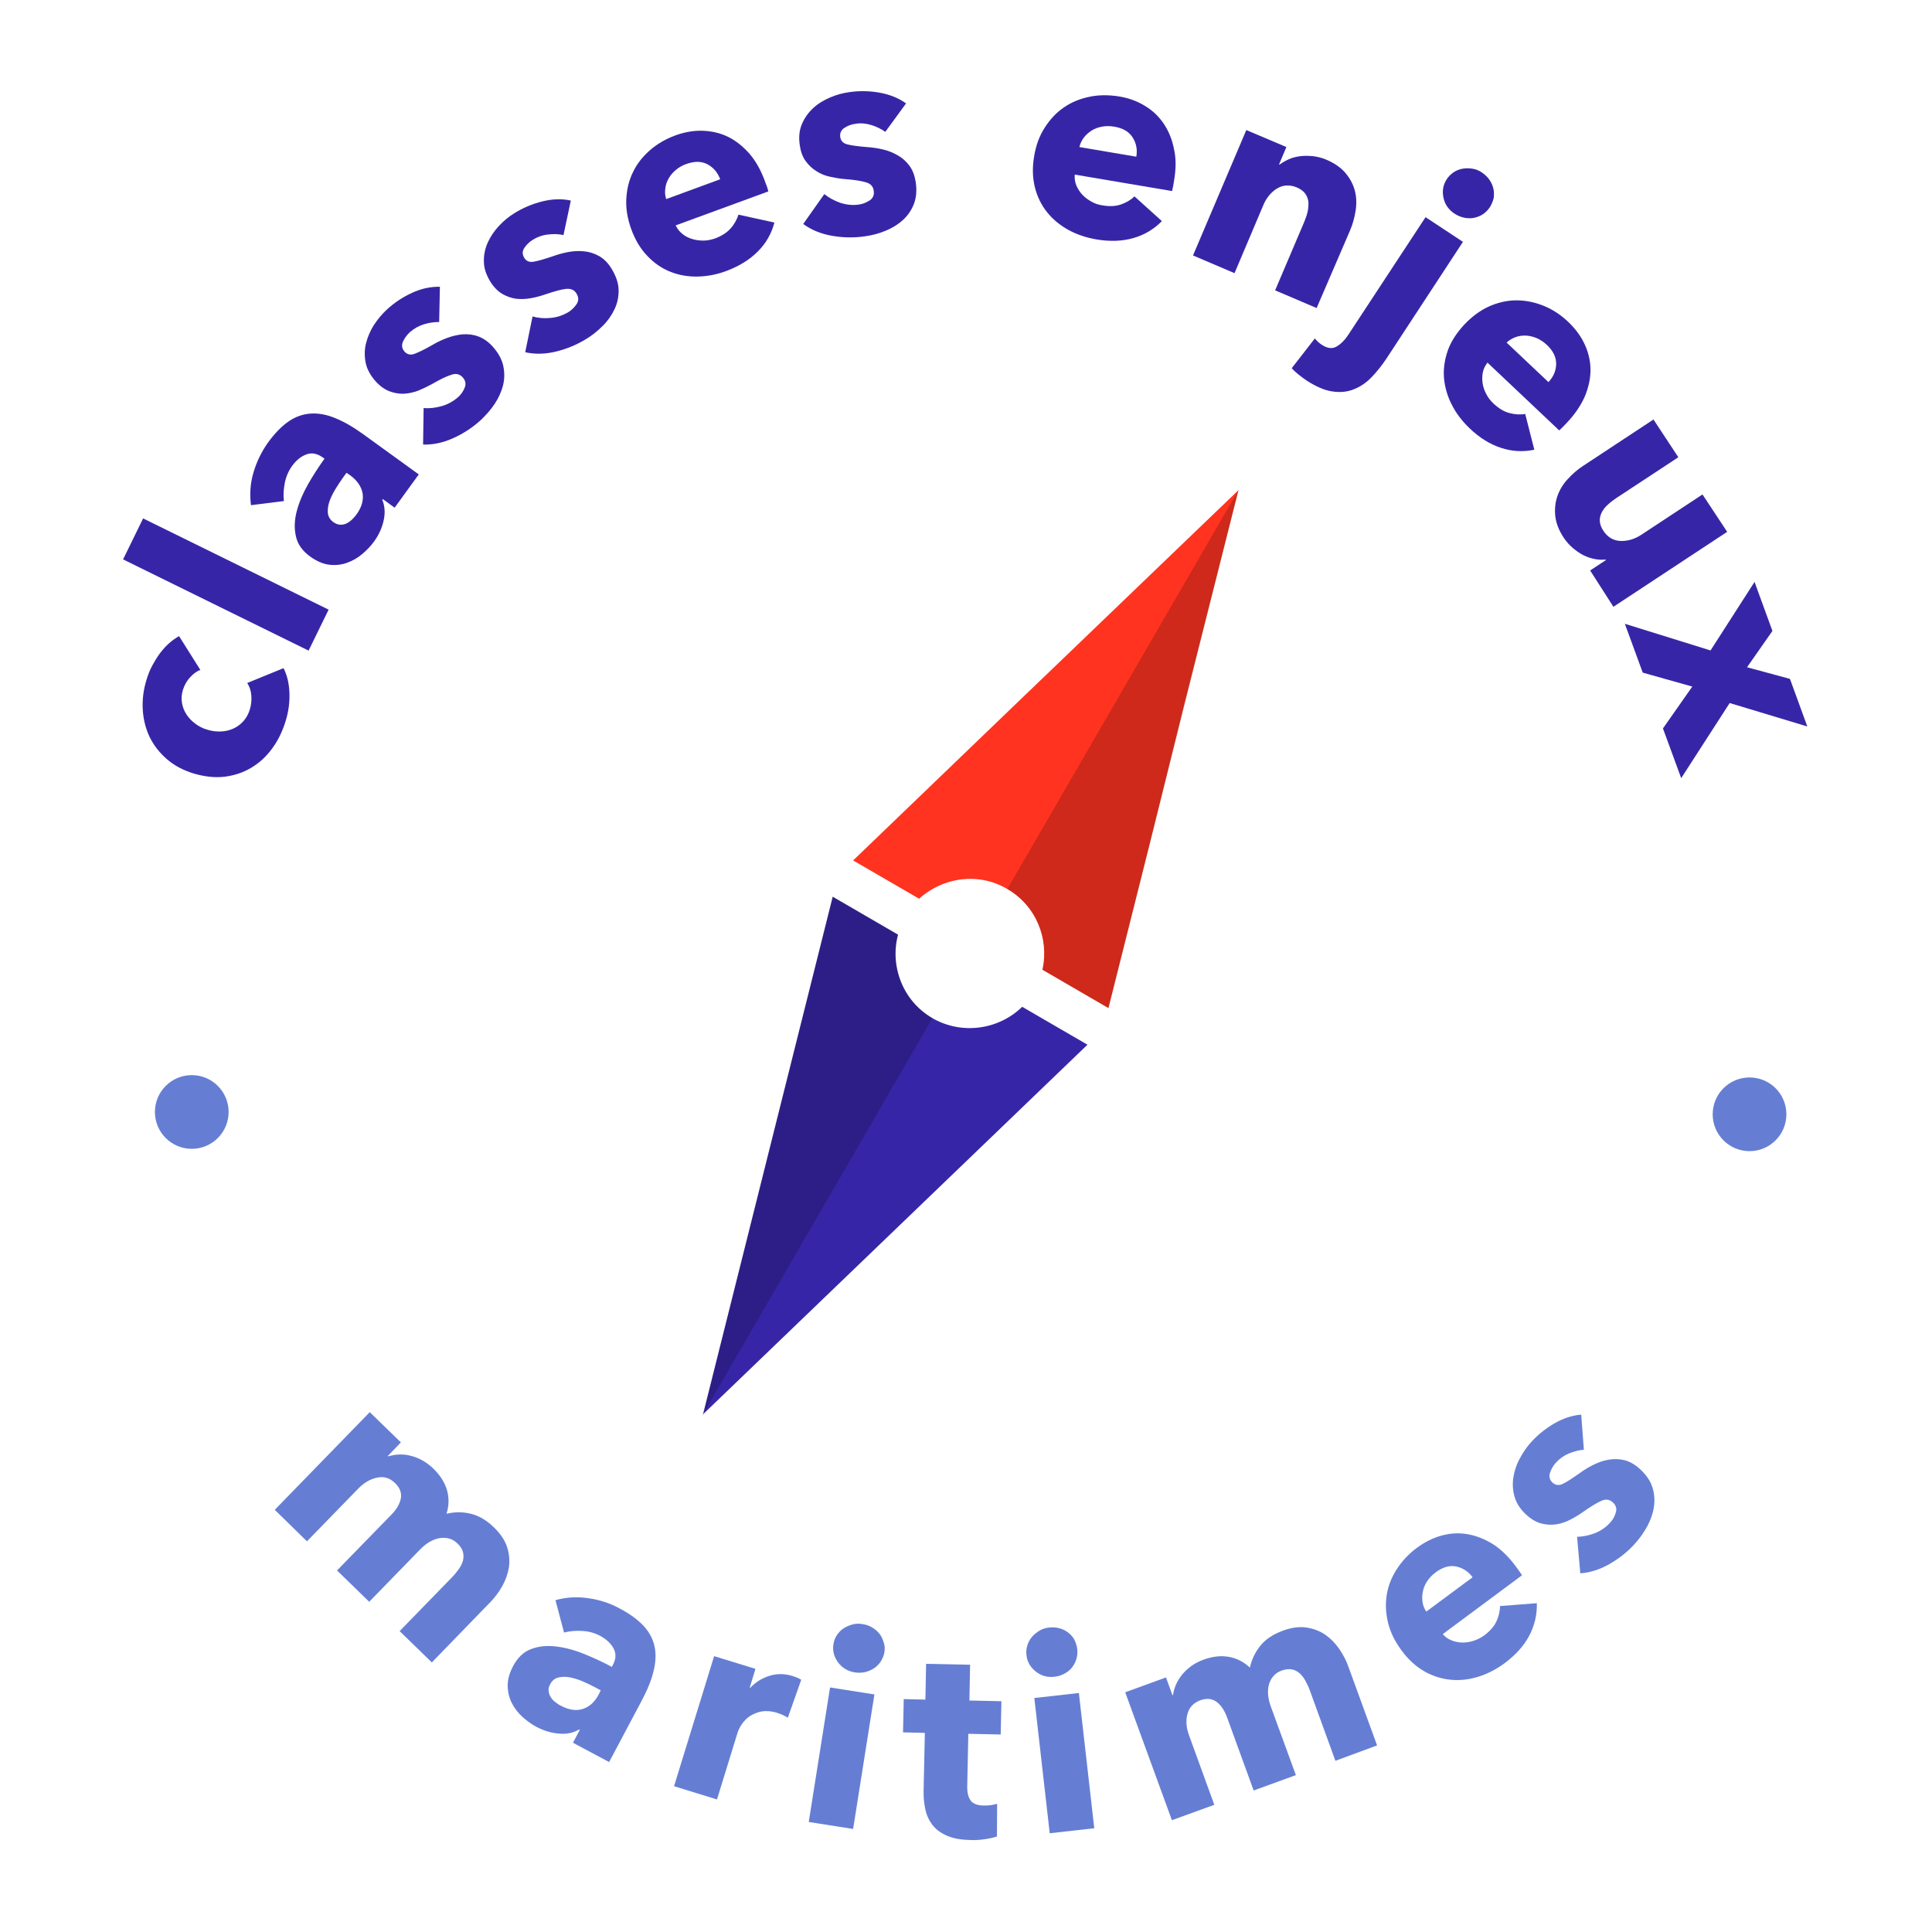 <?xml version="1.0" encoding="utf-8"?>
<!-- Generator: Adobe Illustrator 26.3.1, SVG Export Plug-In . SVG Version: 6.00 Build 0)  -->
<svg version="1.1" id="Calque_1" xmlns="http://www.w3.org/2000/svg" xmlns:xlink="http://www.w3.org/1999/xlink" x="0px" y="0px"
	 viewBox="0 0 1080 1080" style="enable-background:new 0 0 1080 1080;" xml:space="preserve">
<style type="text/css">
	.st0{fill:#657ED4;}
	.st1{fill:#3626A7;}
	.st2{fill:#FF331F;}
	.st3{opacity:0.2;fill:#0D0106;enable-background:new    ;}
</style>
<g>
	<g>
		<path class="st0" d="M223.4,911.8l29-29.8c1.5-1.5,2.8-3.1,4-4.8c1.2-1.6,2-3.3,2.4-4.8c0.4-1.6,0.4-3.2,0-4.8s-1.4-3.2-3-4.7
			c-1.5-1.5-3.2-2.5-5-2.9s-3.6-0.5-5.4-0.1c-1.8,0.3-3.6,1.1-5.4,2.1c-1.8,1.1-3.4,2.4-4.9,3.9l-28.7,29.5l-18-17.5l30.3-31.1
			c3.1-3.1,4.8-6.2,5.4-9.3c0.5-3-0.6-5.9-3.3-8.5c-2.9-2.8-6.2-3.8-9.9-3c-3.8,0.7-7.3,2.8-10.5,6l-28.8,29.6l-18-17.6l53.1-54.6
			l17.4,16.9l-7.3,7.6l0.2,0.2c1.8-0.5,3.7-0.9,5.8-1s4.2,0,6.4,0.6c2.2,0.5,4.4,1.3,6.6,2.5c2.2,1.2,4.3,2.7,6.4,4.7
			c3.9,3.8,6.5,7.9,7.7,12.2s1.1,8.7-0.3,13.1c4.6-1.1,9.1-1.1,13.6,0s8.8,3.6,12.9,7.6c3.7,3.6,6.2,7.3,7.4,11.1
			c1.2,3.8,1.5,7.5,1,11.2c-0.6,3.6-1.8,7.1-3.7,10.5s-4.1,6.3-6.6,8.9l-32.8,33.8L223.4,911.8z"/>
		<path class="st0" d="M310.5,894.5c6-1.7,12.1-2,18.4-1.1c6.3,0.9,12.1,2.8,17.6,5.8c5.7,3,10.1,6.3,13.3,9.7
			c3.2,3.5,5.2,7.3,6.1,11.5s0.7,8.9-0.6,13.9c-1.2,5.1-3.5,10.6-6.8,16.8l-18,33.9l-20.2-10.8l3.8-7.2l-0.4-0.2
			c-3.2,1.9-6.9,2.7-11.2,2.3c-4.3-0.3-8.4-1.6-12.5-3.7c-2.7-1.4-5.3-3.3-7.8-5.5c-2.5-2.3-4.5-4.8-6-7.7s-2.3-6.1-2.4-9.6
			s0.9-7.2,3-11.2c2.6-4.9,6-8.1,10.2-9.6c4.2-1.6,8.9-2,13.9-1.4s10.3,2,15.7,4.2c5.4,2.2,10.6,4.6,15.4,7.2l0.6-1.1
			c1.8-3.3,1.9-6.4,0.4-9.2s-4-5.1-7.4-7c-3.2-1.7-6.5-2.6-10.2-2.8c-3.6-0.2-7,0.1-10.1,0.9L310.5,894.5z M335.8,944.9l-2.8-1.5
			c-2.4-1.3-4.9-2.5-7.5-3.6s-5-1.8-7.3-2.2s-4.4-0.3-6.3,0.2s-3.4,1.8-4.4,3.8c-0.7,1.3-1,2.5-0.8,3.7c0.1,1.2,0.5,2.3,1.1,3.3
			s1.4,2,2.5,2.8c1,0.8,2.1,1.6,3.2,2.1c4.5,2.4,8.6,3,12.3,1.8c3.7-1.2,6.7-3.9,8.9-8.1L335.8,944.9z"/>
		<path class="st0" d="M440.4,960.2c-1-0.6-2-1.1-3-1.6c-1-0.4-2-0.8-2.9-1.1c-3.2-1-6.1-1.2-8.7-0.8c-2.5,0.5-4.7,1.4-6.6,2.6
			c-1.8,1.2-3.3,2.8-4.5,4.5c-1.2,1.8-2,3.4-2.4,4.8l-11.5,37.3l-24-7.4l22.4-72.7l23.1,7.1l-3.2,10.5l0.3,0.1
			c3-3.2,6.6-5.4,10.7-6.7s8.4-1.3,12.9,0.1c1,0.3,1.9,0.6,2.8,1s1.6,0.8,2.1,1.1L440.4,960.2z"/>
		<path class="st0" d="M452.1,1018.5l11.9-75.2l24.8,3.9l-11.9,75.2L452.1,1018.5z M494.4,923.5c-0.3,1.9-1,3.6-2,5.2
			s-2.3,2.8-3.7,3.8c-1.5,1-3.1,1.7-5,2.2c-1.9,0.4-3.8,0.5-5.7,0.2c-4-0.6-7.2-2.5-9.5-5.6s-3.2-6.5-2.6-10.2
			c0.3-1.8,0.9-3.5,1.9-5c1-1.5,2.2-2.8,3.7-3.8s3.2-1.7,5-2.2s3.7-0.6,5.8-0.2c1.9,0.3,3.7,0.9,5.3,1.9c1.7,1,3,2.2,4.1,3.6
			c1.1,1.4,1.8,3,2.3,4.8C494.6,919.8,494.7,921.6,494.4,923.5z"/>
		<path class="st0" d="M541.3,969.2l-0.6,29.2c-0.1,3.6,0.6,6.3,1.9,8.1c1.3,1.8,3.8,2.8,7.4,2.8c1.2,0,2.5,0,3.9-0.2
			s2.5-0.5,3.5-0.8l-0.1,18.3c-1.7,0.6-3.9,1.1-6.6,1.5c-2.7,0.4-5.3,0.6-8,0.5c-5.1-0.1-9.4-0.8-12.8-2.2c-3.4-1.4-6.2-3.3-8.2-5.7
			s-3.5-5.3-4.3-8.7s-1.2-7.1-1.1-11.1l0.7-32.2l-12.2-0.3l0.4-18.6l12.1,0.3l0.4-20l24.6,0.5l-0.4,20l17.9,0.4l-0.4,18.6
			L541.3,969.2z"/>
		<path class="st0" d="M602.2,922c0.2,1.9,0,3.8-0.5,5.5c-0.6,1.8-1.4,3.3-2.5,4.7s-2.5,2.5-4.2,3.4s-3.5,1.5-5.4,1.7
			c-4.1,0.5-7.6-0.5-10.6-2.9s-4.8-5.4-5.2-9.2c-0.2-1.8-0.1-3.6,0.5-5.4c0.5-1.8,1.4-3.3,2.5-4.7c1.2-1.4,2.6-2.5,4.2-3.5
			c1.6-1,3.5-1.6,5.5-1.8c1.9-0.2,3.8-0.1,5.7,0.4c1.8,0.5,3.5,1.3,4.9,2.4c1.4,1.1,2.6,2.4,3.5,4C601.4,918.3,602,920.1,602.2,922z
			 M586.8,1024.8l-8.6-75.6l24.9-2.8l8.6,75.6L586.8,1024.8z"/>
		<path class="st0" d="M746.5,984.3l-14.2-39.1c-0.7-2-1.6-3.9-2.6-5.7s-2.1-3.2-3.3-4.2c-1.3-1.1-2.7-1.8-4.3-2.1s-3.4-0.1-5.5,0.6
			c-2,0.7-3.6,1.8-4.8,3.2s-2,3-2.5,4.8s-0.6,3.7-0.4,5.8c0.2,2,0.7,4.1,1.4,6.1l14.1,38.6l-23.6,8.6L686,960.2
			c-1.5-4.1-3.5-7.1-6-8.9c-2.5-1.8-5.5-2.1-9.1-0.8c-3.7,1.4-6.1,3.9-7.1,7.6c-1,3.7-0.7,7.7,0.9,12l14.1,38.8l-23.7,8.6L629,946
			l22.8-8.3l3.6,9.9l0.3-0.1c0.3-1.8,0.8-3.7,1.6-5.6c0.8-1.9,1.9-3.7,3.3-5.5c1.4-1.8,3.1-3.4,5.1-4.9s4.3-2.7,7-3.7
			c5.2-1.9,9.9-2.4,14.3-1.6c4.4,0.8,8.3,2.8,11.7,6c1-4.6,3-8.7,5.9-12.3s7.1-6.3,12.4-8.3c4.9-1.8,9.3-2.4,13.3-1.8
			c3.9,0.6,7.4,1.9,10.5,4c3,2.1,5.6,4.7,7.8,7.9s3.9,6.4,5.1,9.8l16.1,44.2L746.5,984.3z"/>
		<path class="st0" d="M847.4,875.7c0.6,0.8,1.2,1.6,1.8,2.5c0.6,0.8,1.1,1.6,1.6,2.4l-44.3,32.9c1.4,1.6,3.1,2.8,5,3.5
			c1.9,0.8,3.9,1.1,6,1.2c2.1,0,4.2-0.3,6.3-1s4.1-1.7,5.9-3c3.2-2.4,5.5-5,6.8-7.8s2-5.7,2-8.6l20.6-1.6c0.2,6.3-1.2,12.3-4.2,18.1
			c-3,5.7-7.7,10.9-13.9,15.5c-4.6,3.4-9.5,5.9-14.6,7.5c-5.2,1.6-10.3,2.2-15.4,1.7c-5.1-0.5-10-2-14.8-4.7
			c-4.7-2.7-9-6.6-12.8-11.8c-3.7-5-6.2-10.1-7.5-15.5s-1.5-10.5-0.7-15.5s2.7-9.8,5.6-14.3c2.9-4.5,6.6-8.5,11.3-12
			c4.5-3.3,9.2-5.6,14.1-6.9c4.9-1.3,9.7-1.5,14.6-0.6c4.8,0.9,9.5,2.8,14.1,5.7C839.3,866.3,843.5,870.4,847.4,875.7z M823.2,881.7
			c-2.4-3.2-5.4-5.2-9.1-6c-3.7-0.8-7.6,0.3-11.6,3.3c-2,1.5-3.5,3.1-4.7,4.9c-1.2,1.8-2,3.7-2.4,5.7s-0.5,4-0.2,5.9
			c0.3,2,1,3.8,2.1,5.4L823.2,881.7z"/>
		<path class="st0" d="M885.4,810.4c-2.8,0.2-5.6,1-8.4,2.1c-2.8,1.2-5.2,2.9-7.3,5.2c-1.6,1.8-2.6,3.7-3.3,5.8
			c-0.6,2.1-0.1,3.9,1.6,5.4c1.6,1.4,3.5,1.6,5.6,0.6s5.2-3,9.3-5.9c2.3-1.7,4.9-3.3,7.7-4.7s5.6-2.4,8.5-2.9s5.9-0.5,8.8,0.2
			s5.8,2.3,8.5,4.7c3.6,3.2,6,6.6,7.2,10.2c1.2,3.6,1.5,7.3,1,11c-0.5,3.7-1.8,7.3-3.6,10.8c-1.9,3.5-4.1,6.7-6.7,9.6
			c-4.1,4.7-8.9,8.5-14.4,11.7c-5.4,3.1-10.9,4.9-16.5,5.3l-1.8-20.4c3.3-0.1,6.7-0.8,10.1-2.1c3.4-1.4,6.3-3.4,8.7-6.2
			c1.4-1.5,2.3-3.4,2.9-5.5c0.6-2.1,0-4-1.9-5.6c-1.8-1.6-3.9-1.8-6.3-0.7c-2.5,1.1-5.9,3.2-10.2,6.2c-2.2,1.6-4.6,3-7.1,4.3
			s-5.1,2.2-7.8,2.6c-2.7,0.4-5.4,0.3-8.2-0.4s-5.5-2.2-8.2-4.6c-3.4-3-5.7-6.4-6.8-9.9c-1.1-3.6-1.4-7.2-0.9-10.8s1.6-7.2,3.4-10.6
			s3.8-6.5,6.3-9.3c3.8-4.3,8.2-7.8,13.1-10.7c5-2.9,10-4.6,15.2-5L885.4,810.4z"/>
	</g>
	<g>
		<path class="st1" d="M112,374.5c-2.2,0.8-4.1,2.3-5.9,4.3c-1.8,2-3,4.2-3.8,6.7s-1,5-0.6,7.3c0.4,2.4,1.2,4.5,2.5,6.5
			c1.3,2,2.9,3.7,4.9,5.2s4.2,2.7,6.8,3.4c2.5,0.8,5,1.1,7.5,1c2.5-0.1,4.8-0.6,7-1.6s4.1-2.4,5.7-4.2c1.6-1.8,2.8-4,3.6-6.6
			c0.7-2.4,1-5,0.8-7.7s-1-5-2.3-7l20.3-8.3c2,3.9,3.1,8.5,3.3,13.8s-0.5,10.6-2.2,16c-1.8,5.8-4.3,10.9-7.6,15.3
			c-3.3,4.5-7.2,8-11.6,10.6c-4.5,2.7-9.4,4.3-14.9,5c-5.4,0.6-11.1,0-17.2-1.8c-5.9-1.8-11-4.5-15.1-8.1c-4.1-3.6-7.3-7.7-9.6-12.4
			c-2.2-4.7-3.5-9.8-3.8-15.4c-0.3-5.5,0.4-11.1,2.2-16.8c0.8-2.6,1.8-5.2,3.1-7.6s2.7-4.7,4.3-6.9c1.6-2.1,3.3-4,5.1-5.6
			s3.7-2.9,5.6-4L112,374.5z"/>
		<path class="st1" d="M172.5,363.7l-103.7-51L80,289.8l103.7,51L172.5,363.7z"/>
		<path class="st1" d="M140.3,282.4c-0.8-6.1-0.4-12.3,1.4-18.3c1.8-6.1,4.5-11.6,8.1-16.7c3.8-5.2,7.6-9.1,11.5-11.8
			c3.9-2.7,8-4.1,12.3-4.4c4.3-0.3,8.9,0.5,13.7,2.5c4.8,1.9,10,4.9,15.7,9l31.1,22.5l-13.5,18.6L214,279l-0.3,0.4
			c1.4,3.4,1.7,7.2,0.8,11.4c-0.9,4.2-2.7,8.2-5.4,11.9c-1.8,2.5-4,4.8-6.6,7s-5.4,3.8-8.5,4.9c-3.1,1.1-6.3,1.5-9.8,1.1
			s-7-1.9-10.7-4.5c-4.5-3.2-7.2-7.1-8.1-11.5c-1-4.4-0.8-9.1,0.5-14s3.4-9.9,6.3-15c2.9-5.1,6-9.8,9.2-14.3l-1-0.7
			c-3.1-2.2-6.1-2.8-9.1-1.7c-3,1.1-5.6,3.2-7.9,6.3c-2.1,2.9-3.5,6.1-4.2,9.7s-0.9,6.9-0.5,10.1L140.3,282.4z M193.7,264.3
			l-1.9,2.6c-1.6,2.2-3.1,4.6-4.6,7c-1.4,2.4-2.5,4.7-3.2,6.9c-0.7,2.2-0.9,4.3-0.7,6.2c0.3,2,1.3,3.6,3.1,4.9
			c1.2,0.8,2.3,1.3,3.6,1.4c1.2,0.1,2.4-0.1,3.5-0.6c1.1-0.5,2.1-1.2,3.1-2.1s1.8-1.9,2.6-2.9c3-4.1,4.1-8.1,3.5-11.9
			c-0.7-3.8-3-7.2-6.8-10L193.7,264.3z"/>
		<path class="st1" d="M245.5,180c-2.8,0-5.7,0.4-8.6,1.3c-2.9,0.9-5.5,2.4-7.8,4.4c-1.7,1.6-3,3.4-3.9,5.4c-0.8,2-0.5,3.9,1,5.5
			s3.3,2,5.5,1.2c2.2-0.8,5.5-2.4,9.9-4.9c2.5-1.5,5.2-2.8,8.1-3.9c2.9-1.1,5.8-1.8,8.8-2.1c3-0.2,5.9,0.1,8.7,1.1
			c2.8,1,5.5,2.8,8,5.5c3.2,3.5,5.3,7.2,6.1,10.9c0.8,3.8,0.8,7.4-0.1,11c-0.9,3.6-2.5,7.1-4.7,10.4c-2.2,3.3-4.8,6.2-7.6,8.9
			c-4.6,4.2-9.7,7.6-15.5,10.2c-5.7,2.6-11.4,3.8-16.9,3.6l0.3-20.4c3.3,0.3,6.7-0.1,10.2-1.1c3.5-1,6.6-2.8,9.3-5.2
			c1.5-1.4,2.7-3.1,3.5-5.2c0.8-2.1,0.4-4-1.3-5.8c-1.6-1.7-3.7-2.2-6.2-1.3c-2.6,0.8-6.2,2.5-10.8,5.2c-2.4,1.3-4.9,2.5-7.5,3.6
			c-2.6,1-5.3,1.6-8,1.8c-2.7,0.1-5.4-0.3-8.1-1.3c-2.7-1-5.3-2.8-7.7-5.4c-3.1-3.4-5-6.9-5.8-10.6c-0.7-3.7-0.7-7.3,0.2-10.9
			c0.9-3.6,2.4-7,4.4-10.2c2.1-3.2,4.5-6.1,7.2-8.6c4.2-3.9,8.9-7,14.1-9.4c5.2-2.4,10.4-3.5,15.6-3.4L245.5,180z"/>
		<path class="st1" d="M315,131.4c-2.8-0.6-5.6-0.7-8.7-0.3c-3,0.3-5.8,1.3-8.4,2.9c-2,1.2-3.6,2.8-4.8,4.6c-1.2,1.8-1.2,3.7,0,5.6
			c1.1,1.8,2.9,2.5,5.2,2.1c2.3-0.4,5.9-1.4,10.6-3c2.7-1,5.6-1.8,8.7-2.4c3.1-0.6,6.1-0.7,9-0.4c3,0.3,5.7,1.2,8.4,2.7
			c2.6,1.5,4.9,3.8,6.8,6.9c2.5,4.1,3.9,8,4,11.8c0.1,3.8-0.6,7.4-2.2,10.8c-1.6,3.4-3.7,6.5-6.5,9.3c-2.8,2.8-5.8,5.3-9.1,7.3
			c-5.3,3.3-11,5.7-17.1,7.2s-11.9,1.6-17.3,0.4l4.1-20c3.2,0.9,6.6,1.2,10.2,0.8c3.6-0.3,7-1.5,10.1-3.4c1.7-1.1,3.2-2.6,4.4-4.4
			c1.2-1.9,1.1-3.9-0.2-5.9c-1.2-2-3.2-2.8-5.9-2.5c-2.7,0.3-6.5,1.4-11.6,3.1c-2.6,0.9-5.2,1.6-8,2.1c-2.8,0.5-5.5,0.6-8.2,0.3
			c-2.7-0.4-5.3-1.3-7.7-2.7c-2.5-1.5-4.7-3.7-6.6-6.7c-2.4-3.9-3.7-7.7-3.7-11.5c-0.1-3.7,0.7-7.3,2.2-10.6s3.6-6.4,6.2-9.2
			c2.6-2.8,5.5-5.2,8.6-7.1c4.8-3,10-5.2,15.6-6.6s10.9-1.6,16-0.5L315,131.4z"/>
		<path class="st1" d="M427.6,101.3c0.3,1,0.7,1.9,1.1,2.9c0.3,1,0.6,1.9,0.8,2.8l-51.8,19c0.9,1.9,2.2,3.5,3.8,4.8
			c1.6,1.3,3.4,2.2,5.4,2.8s4.1,0.9,6.3,0.9c2.2,0,4.4-0.5,6.5-1.2c3.7-1.4,6.6-3.2,8.7-5.6c2.1-2.3,3.5-4.9,4.4-7.7l20.1,4.4
			c-1.6,6.1-4.6,11.5-9.2,16.1c-4.5,4.6-10.5,8.3-17.7,11c-5.4,2-10.7,3-16.1,3.1s-10.5-0.8-15.2-2.7c-4.8-1.9-9-4.8-12.8-8.8
			c-3.8-3.9-6.8-8.9-9-14.9c-2.1-5.8-3.1-11.5-2.8-17c0.3-5.5,1.5-10.5,3.8-15.1c2.2-4.6,5.4-8.6,9.4-12.1c4-3.5,8.8-6.3,14.2-8.3
			c5.3-1.9,10.4-2.8,15.5-2.6c5,0.2,9.8,1.3,14.2,3.5c4.4,2.2,8.3,5.4,11.9,9.5C422.5,90.1,425.4,95.2,427.6,101.3z M402.6,100.2
			c-1.4-3.7-3.7-6.5-7-8.3c-3.3-1.8-7.3-1.9-12-0.2c-2.3,0.8-4.3,2-5.9,3.4c-1.7,1.4-3,3-4,4.8c-1,1.8-1.6,3.6-1.8,5.6
			c-0.3,2-0.1,3.9,0.5,5.8L402.6,100.2z"/>
		<path class="st1" d="M494.9,73.7c-2.3-1.6-4.9-2.9-7.8-3.8s-5.9-1.2-8.9-0.7c-2.3,0.3-4.4,1.1-6.2,2.3c-1.8,1.2-2.6,2.9-2.3,5.1
			c0.3,2.1,1.6,3.5,3.9,4.1s5.9,1.1,10.9,1.5c2.9,0.2,5.9,0.6,8.9,1.3c3,0.7,5.8,1.8,8.4,3.3s4.8,3.4,6.6,5.9
			c1.8,2.4,2.9,5.4,3.5,9.1c0.7,4.7,0.3,8.9-1.1,12.4c-1.4,3.6-3.6,6.6-6.3,9c-2.8,2.5-6,4.4-9.7,5.9c-3.7,1.5-7.5,2.5-11.3,3
			c-6.2,0.9-12.3,0.8-18.5-0.3s-11.5-3.3-16-6.6l11.8-16.7c2.6,2.1,5.6,3.7,9,4.9c3.5,1.1,7,1.5,10.6,0.9c2-0.3,3.9-1.1,5.8-2.3
			c1.8-1.2,2.6-3.1,2.2-5.5c-0.3-2.3-1.8-3.9-4.4-4.6c-2.6-0.8-6.5-1.4-11.8-1.8c-2.7-0.2-5.4-0.7-8.2-1.3c-2.8-0.6-5.3-1.6-7.6-3.1
			c-2.3-1.4-4.3-3.3-6-5.6c-1.7-2.3-2.8-5.3-3.3-8.8c-0.7-4.5-0.3-8.5,1.2-12s3.6-6.4,6.3-8.9c2.7-2.5,5.9-4.4,9.4-5.9
			s7.1-2.5,10.8-3c5.6-0.8,11.3-0.7,16.9,0.3c5.6,1,10.6,3,14.8,6L494.9,73.7z"/>
		<path class="st1" d="M656.3,101c-0.2,1-0.3,2-0.5,3s-0.4,2-0.6,2.8l-54.4-9.2c-0.2,2.1,0.1,4.2,0.9,6.1c0.8,1.9,1.9,3.6,3.3,5.1
			c1.4,1.5,3.1,2.8,5.1,3.9c1.9,1.1,4,1.8,6.2,2.1c3.9,0.7,7.4,0.5,10.3-0.5s5.5-2.5,7.6-4.5l15.3,13.8c-4.4,4.5-9.7,7.7-16,9.5
			s-13.2,2-20.8,0.7c-5.6-1-10.8-2.7-15.5-5.3c-4.7-2.6-8.7-5.9-11.9-9.9c-3.2-4-5.5-8.7-6.8-13.9c-1.3-5.3-1.5-11.1-0.4-17.4
			c1-6.1,3-11.5,6-16.1c3-4.6,6.5-8.4,10.7-11.2c4.2-2.9,8.9-4.8,14.2-5.9c5.2-1.1,10.7-1.1,16.5-0.2c5.5,0.9,10.4,2.7,14.7,5.4
			c4.3,2.6,7.8,6,10.5,10.1c2.7,4.1,4.6,8.8,5.6,14.1C657.5,88.7,657.4,94.6,656.3,101z M635.2,87.6c0.7-3.9,0-7.5-2-10.7
			s-5.4-5.3-10.4-6.1c-2.4-0.4-4.7-0.4-6.8,0s-4.1,1.1-5.8,2.2c-1.7,1.1-3.2,2.4-4.4,4s-2,3.4-2.4,5.2L635.2,87.6z"/>
		<path class="st1" d="M712.8,162.3l16.3-38.3c0.8-2,1.5-3.9,1.9-5.8c0.4-1.9,0.5-3.7,0.4-5.4c-0.2-1.7-0.8-3.2-1.8-4.6
			s-2.6-2.5-4.6-3.4c-2.1-0.9-4-1.2-5.9-1.1s-3.6,0.7-5.3,1.7c-1.6,1-3.1,2.3-4.4,3.9c-1.3,1.6-2.4,3.4-3.2,5.4l-16.1,38l-23.2-9.9
			l29.8-70.1l22.4,9.5l-4.1,9.7l0.3,0.1c1.5-1.1,3.2-2.1,5.2-3s4.1-1.4,6.4-1.7c2.3-0.3,4.6-0.2,7.1,0c2.4,0.3,4.9,0.9,7.3,1.9
			c4.7,2,8.3,4.5,10.9,7.6c2.6,3.1,4.3,6.4,5.2,9.9s1,7.2,0.4,11.1c-0.6,3.8-1.6,7.5-3.1,11L736,172.2L712.8,162.3z"/>
		<path class="st1" d="M775,200.5c-2.6,3.9-5.4,7.4-8.4,10.5s-6.4,5.3-10,6.7c-3.6,1.4-7.6,1.8-11.9,1.1c-4.3-0.6-9-2.7-14.2-6
			c-1.4-1-3-2.1-4.6-3.4c-1.6-1.3-2.9-2.5-3.8-3.6l12.9-16.6c0.6,0.8,1.3,1.4,2,2.1c0.7,0.6,1.4,1.1,2,1.5c3.1,2,5.8,2.3,8.2,0.9
			c2.4-1.4,4.7-3.7,6.8-7l42.9-65.3l20.9,13.8L775,200.5z M832.8,115.9c-1.1,1.6-2.4,2.9-3.9,3.9c-1.5,1-3.2,1.6-5,2
			c-1.7,0.3-3.6,0.3-5.4-0.1c-1.9-0.4-3.6-1.1-5.3-2.2c-3.4-2.2-5.5-5.2-6.3-9c-0.8-3.8-0.2-7.2,1.9-10.4c1-1.5,2.3-2.8,3.8-3.8
			s3.2-1.7,5-2s3.6-0.3,5.5,0s3.7,1,5.4,2.2c1.6,1.1,3,2.4,4.1,4c1.1,1.6,1.8,3.2,2.2,4.9c0.4,1.7,0.4,3.5,0.2,5.3
			C834.5,112.6,833.8,114.3,832.8,115.9z"/>
		<path class="st1" d="M875.8,236.4c-0.7,0.7-1.4,1.5-2.1,2.2c-0.7,0.7-1.4,1.4-2.1,2l-40.1-37.9c-1.3,1.7-2.2,3.5-2.6,5.5
			c-0.4,2-0.4,4-0.1,6.1c0.3,2.1,1,4.1,2.1,6.1c1,2,2.4,3.7,4,5.2c2.9,2.7,5.8,4.5,8.9,5.3c3,0.8,6,1,8.8,0.5l5.1,20
			c-6.2,1.3-12.3,1-18.5-1c-6.2-2-12.1-5.6-17.7-11c-4.1-3.9-7.5-8.3-9.9-13.1c-2.5-4.8-3.9-9.7-4.4-14.9
			c-0.4-5.1,0.3-10.2,2.1-15.4c1.8-5.1,5-10,9.4-14.7c4.3-4.5,8.9-7.9,13.9-10.1c5-2.2,10.1-3.3,15.1-3.3c5.1,0,10.1,1,15.1,3
			s9.6,5,13.8,9c4.1,3.9,7.2,8.1,9.3,12.7c2.1,4.6,3.2,9.3,3.2,14.2s-1.1,9.8-3.2,14.9C883.6,226.8,880.3,231.7,875.8,236.4z
			 M865.6,213.6c2.7-2.9,4.2-6.2,4.3-10s-1.6-7.4-5.2-10.8c-1.8-1.7-3.7-2.9-5.7-3.8c-2-0.8-4-1.3-6-1.4c-2-0.1-4,0.2-5.9,0.9
			s-3.5,1.7-4.9,3L865.6,213.6z"/>
		<path class="st1" d="M888.9,318.9l8.8-5.8l-0.2-0.3c-2,0.2-4,0.1-6.1-0.3s-4.1-1.1-6.2-2.1c-2-1-4-2.4-5.9-4s-3.6-3.5-5.1-5.7
			c-2.8-4.2-4.4-8.4-4.8-12.3c-0.4-3.9,0-7.6,1.2-11.1c1.2-3.4,3.1-6.6,5.7-9.4c2.6-2.9,5.5-5.4,8.7-7.5l39.3-25.9l13.9,21.1
			l-34.5,22.7c-1.8,1.2-3.4,2.4-4.9,3.8c-1.5,1.3-2.6,2.8-3.4,4.3c-0.8,1.6-1.2,3.2-1.1,4.9c0.1,1.7,0.7,3.5,2,5.4
			c2.4,3.7,5.6,5.5,9.6,5.7c4,0.1,7.8-1,11.5-3.4l34.3-22.6l13.8,20.9l-63.6,41.9L888.9,318.9z"/>
		<path class="st1" d="M929.6,407.2l16.4-23.4l-27.7-7.8l-10-27.3l47.9,14.9l24.6-38.3l10,27.4L976.6,373l24,6.5l9.7,26.6L966.9,393
			l-27.1,42L929.6,407.2z"/>
	</g>
	<circle class="st0" cx="107.2" cy="621.6" r="20.6"/>
	<circle class="st0" cx="978" cy="622.9" r="20.6"/>
	<g>
		<path class="st1" d="M393.2,790.4L607.9,584l-36.5-21.2c-12.9,12.7-33.5,15.9-50.1,6.4c-16.6-9.5-24-29.1-19.3-46.7l-36.5-21.2
			l-72.4,289l-0.4,0.6l0.3-0.3l-0.1,0.3L393.2,790.4z"/>
		<path class="st2" d="M588.3,373.9l-17,16.3l-94.4,90.8l36.9,21.4c13.4-12.1,33.1-14.9,49.2-5.5c16.1,9.3,23.6,27.8,19.7,45.2
			l0.4,0.2l36.5,21.2l23.1-91.9l19.5-78.5L692.3,274L588.3,373.9z"/>
		<path class="st3" d="M521.3,569.1c-16.6-9.5-24-29.1-19.3-46.7l-36.5-21.2l-72.6,289.6L521.3,569.1L521.3,569.1z"/>
		<path class="st3" d="M662.4,393.2L692.3,274L563.1,497c16.1,9.3,23.6,27.8,19.7,45.2l0,0l0.4,0.2l36.5,21.2l23.1-91.9L662.4,393.2
			z"/>
	</g>
</g>
</svg>
